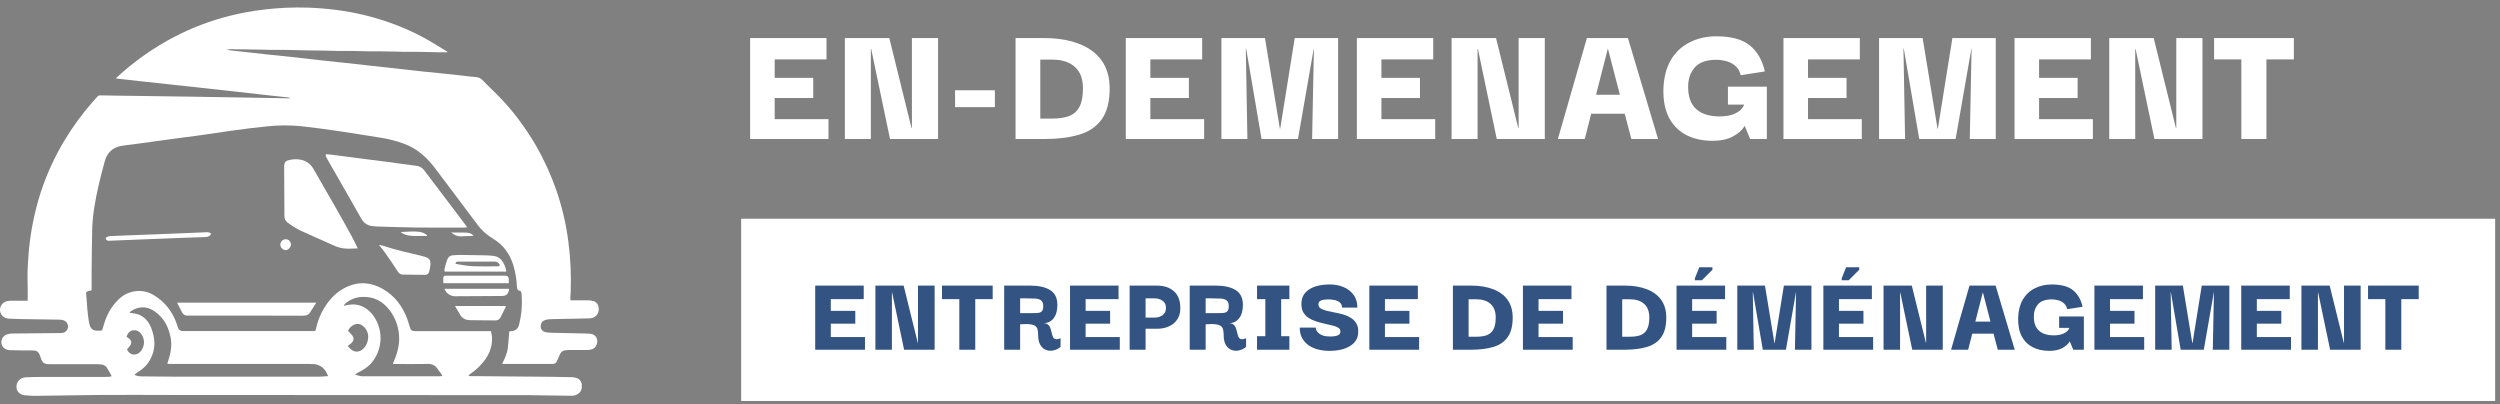 <svg width="439" height="71" viewBox="0 0 439 71" fill="none" xmlns="http://www.w3.org/2000/svg">
<rect x="0" y="0" width="439" height="71" fill="#808080" stroke="none"/>
<path d="M4.865 50.651C4.85 49.742 4.819 48.818 4.834 47.91C4.85 47.002 4.927 46.078 4.973 45.169C5.239 41.255 5.984 37.387 7.19 33.653C8.235 30.507 9.624 27.487 11.332 24.646C12.75 22.291 14.373 20.065 16.181 17.995L17.121 16.948C17.172 16.876 17.243 16.82 17.324 16.785C17.405 16.749 17.495 16.737 17.583 16.748L21.385 16.809L23.849 16.84L32.809 16.963L44.003 17.148L50.084 17.256C50.423 17.282 50.763 17.276 51.1 17.241C50.919 17.18 50.734 17.134 50.546 17.102L45.989 16.609L41.678 16.117L30.131 14.854L24.85 14.284L20.354 13.776C20.408 13.699 20.47 13.627 20.539 13.561C23.616 10.723 27.06 8.311 30.777 6.386C33.792 4.834 36.974 3.631 40.261 2.799C42.287 2.286 44.344 1.911 46.42 1.675C48.927 1.37 51.455 1.257 53.979 1.336C55.734 1.398 57.474 1.536 59.214 1.767C62.304 2.168 65.343 2.89 68.282 3.923C70.899 4.823 73.417 5.989 75.796 7.402C76.72 7.957 77.643 8.511 78.552 9.081V9.173C77.921 9.173 77.305 9.188 76.674 9.173C76.042 9.158 75.38 9.142 74.749 9.127L72.763 9.096H70.823L68.898 9.05L66.958 9.019H65.034L63.063 8.973L61.123 8.942H59.199L57.274 8.896L53.364 8.834L51.439 8.788L49.499 8.757H47.575L45.65 8.711L43.664 8.68C43.017 8.68 42.386 8.649 41.739 8.665C41.093 8.68 40.461 8.526 39.83 8.757L40.785 8.88L46.913 9.558L51.793 10.066L56.489 10.605L60.554 11.036L74.148 12.545L78.275 12.96L82.016 13.376C82.524 13.438 83.032 13.499 83.54 13.53C83.974 13.555 84.384 13.735 84.695 14.038C85.511 14.885 86.358 15.685 87.189 16.517C88.506 17.821 89.73 19.215 90.853 20.689C92.057 22.273 93.162 23.928 94.164 25.647C95.55 28.078 96.715 30.628 97.643 33.268C98.688 36.263 99.416 39.359 99.814 42.506C100.186 45.405 100.32 48.33 100.214 51.251C100.199 51.559 100.168 51.867 100.153 52.175C100.137 52.483 100.153 52.513 100.153 52.714L100.569 52.744H103.278C103.548 52.745 103.816 52.776 104.079 52.837C104.305 52.876 104.515 52.977 104.687 53.13C104.858 53.282 104.983 53.479 105.049 53.699C105.418 54.792 104.741 55.854 103.586 55.901C101.846 55.962 100.091 55.962 98.336 56.008C97.659 56.024 96.981 56.024 96.319 56.07C96.046 56.092 95.78 56.166 95.534 56.285C95.087 56.501 94.933 56.901 94.949 57.363C94.949 57.576 95.021 57.782 95.152 57.95C95.283 58.117 95.466 58.236 95.672 58.287C95.97 58.364 96.274 58.411 96.581 58.426L102.17 58.549C102.647 58.549 103.14 58.58 103.617 58.61C104.356 58.672 104.833 59.149 104.879 59.827C104.926 60.504 104.525 61.243 103.771 61.382C103.487 61.439 103.198 61.464 102.909 61.459H99.86C99.638 61.464 99.417 61.484 99.198 61.52C99.013 61.545 98.838 61.618 98.689 61.732C98.541 61.845 98.424 61.995 98.351 62.167C98.167 62.536 97.997 62.921 97.843 63.306C97.797 63.488 97.688 63.647 97.536 63.757C97.385 63.867 97.199 63.92 97.012 63.907H88.375L88.19 63.861C88.636 62.968 89.052 62.075 89.175 61.105C89.298 60.135 89.345 59.195 89.422 58.195L89.683 58.164C90.484 58.118 90.961 57.779 91.146 57.009C91.325 56.295 91.459 55.57 91.546 54.838C91.664 53.749 91.675 52.65 91.577 51.559C91.562 51.282 91.5 51.112 91.208 51.051C90.915 50.989 90.792 50.743 90.776 50.435C90.731 49.168 90.529 47.911 90.176 46.694C89.56 44.615 88.375 42.952 86.496 41.859C85.419 41.215 84.486 40.355 83.756 39.334L78.29 32.052C77.551 31.082 76.827 30.096 76.073 29.127C74.718 27.433 73.102 26.047 71.038 25.277C69.685 24.768 68.281 24.401 66.851 24.184C64.433 23.799 62.032 23.399 59.614 23.045C57.197 22.691 55.18 22.414 52.963 22.167C50.961 21.965 48.944 21.97 46.943 22.183C43.033 22.568 39.137 23.168 35.242 23.738C33.287 24.015 31.316 24.261 29.361 24.523L23.064 25.385C22.448 25.462 21.847 25.508 21.247 25.631C19.738 25.924 18.799 26.848 18.399 28.311C17.644 31.051 16.951 33.822 16.52 36.64C16.352 37.716 16.244 38.8 16.197 39.889C16.135 42.398 16.12 44.908 16.089 47.417V50.958L15.473 51.143C15.134 51.251 15.104 51.282 15.134 51.62C15.196 52.498 15.258 53.376 15.335 54.253C15.412 55.131 15.489 55.7 15.596 56.409C15.643 56.714 15.72 57.013 15.827 57.302C15.899 57.516 16.036 57.703 16.217 57.838C16.399 57.973 16.617 58.049 16.843 58.056C17.182 58.087 17.521 58.056 17.844 58.056C18.06 57.748 18.121 57.41 18.214 57.086C18.691 55.408 19.476 53.899 20.739 52.667C21.469 51.908 22.415 51.392 23.448 51.189C24.678 50.942 25.956 51.174 27.02 51.836C28.945 52.991 30.254 54.684 31.008 56.794C31.101 57.04 31.177 57.286 31.255 57.533C31.302 57.705 31.404 57.857 31.546 57.965C31.688 58.074 31.861 58.133 32.04 58.133H55.011C55.38 58.133 55.396 58.133 55.488 57.748C55.753 56.454 56.237 55.215 56.92 54.084C57.767 52.729 58.798 51.544 60.2 50.743C62.54 49.388 64.911 49.419 67.251 50.758C69.329 51.959 70.684 53.776 71.516 56.008C71.67 56.409 71.778 56.84 71.901 57.255C72.132 58.041 72.27 58.148 73.086 58.148H86.204C86.38 58.753 86.442 59.384 86.388 60.011C86.25 61.613 85.511 62.906 84.433 64.061C83.878 64.667 83.253 65.204 82.57 65.662L82.231 65.939C82.346 65.986 82.465 66.022 82.586 66.047H83.217L97.104 66.17L100.384 66.231C100.644 66.241 100.903 66.283 101.154 66.355C101.42 66.418 101.66 66.564 101.84 66.771C102.02 66.978 102.129 67.236 102.154 67.509C102.231 68.202 102.093 68.803 101.461 69.188C101.13 69.396 100.745 69.503 100.353 69.496L94.764 69.419L92.932 69.388L30.007 69.357C25.789 69.336 21.56 69.336 17.321 69.357L5.989 69.511C5.496 69.511 4.988 69.449 4.496 69.419H4.357C3.403 69.295 2.848 68.664 2.894 67.817C2.941 66.971 3.572 66.308 4.496 66.262C5.419 66.216 6.389 66.185 7.344 66.185H18.383C18.784 66.185 19.184 66.216 19.615 66.062L19.476 65.77C19.291 65.446 19.091 65.138 18.922 64.815C18.826 64.59 18.671 64.396 18.473 64.252C18.275 64.108 18.042 64.021 17.798 63.999C17.552 63.984 17.29 63.953 17.028 63.953H8.93C7.683 63.953 7.467 63.814 7.082 62.629C6.774 61.674 6.482 61.536 5.543 61.536C4.249 61.551 2.971 61.505 1.678 61.489C1.488 61.48 1.301 61.438 1.124 61.366C0.844 61.262 0.605 61.069 0.447 60.815C0.288 60.562 0.217 60.263 0.246 59.965C0.266 59.676 0.374 59.4 0.556 59.174C0.738 58.949 0.984 58.784 1.262 58.703C1.588 58.611 1.925 58.565 2.263 58.564L10.47 58.487C10.645 58.492 10.82 58.482 10.993 58.456C11.243 58.415 11.473 58.291 11.645 58.105C11.817 57.919 11.922 57.68 11.943 57.428C11.964 57.175 11.9 56.922 11.762 56.71C11.623 56.497 11.418 56.337 11.178 56.255C10.952 56.169 10.711 56.127 10.47 56.132L3.433 56.024L1.74 55.962C1.548 55.959 1.356 55.934 1.17 55.885C0.838 55.806 0.541 55.617 0.329 55.349C0.117 55.081 0.001 54.749 0 54.407C0 54.059 0.117 53.722 0.332 53.448C0.547 53.175 0.848 52.981 1.186 52.898C1.432 52.837 1.686 52.806 1.94 52.806H4.865V50.651ZM57.613 66.047C57.508 65.777 57.384 65.515 57.243 65.262C57.018 64.876 56.7 64.553 56.318 64.322C55.937 64.091 55.503 63.959 55.057 63.938C54.457 63.891 53.841 63.907 53.24 63.907H29.838L29.376 63.876L29.715 62.767C30.038 61.659 30.192 60.52 29.977 59.349C29.607 57.394 28.76 55.731 27.051 54.607C25.681 53.699 24.218 53.776 22.91 54.7C22.855 54.749 22.809 54.806 22.771 54.869C22.833 54.915 22.848 54.946 22.879 54.946L23.264 54.992C24.357 55.1 25.25 55.547 25.927 56.44C26.353 57.049 26.661 57.733 26.836 58.456C27.221 59.796 27.236 61.151 26.682 62.459C26.277 63.522 25.557 64.435 24.619 65.077C24.28 65.308 23.91 65.477 23.602 65.831C23.997 65.999 24.421 66.088 24.85 66.093L30.192 66.139H56.289C56.689 66.124 57.089 66.078 57.613 66.047ZM69.037 63.922C69.029 63.88 69.019 63.839 69.006 63.799L69.145 63.491C69.807 61.951 70.238 60.381 70.053 58.672C69.912 57.173 69.364 55.74 68.467 54.53C67.236 52.898 65.619 52.021 63.525 52.144C62.407 52.198 61.344 52.645 60.523 53.406C60.477 53.468 60.446 53.56 60.369 53.699C60.54 53.645 60.715 53.603 60.892 53.576C61.259 53.512 61.629 53.471 62.001 53.453C63.34 53.483 64.433 54.069 65.296 55.1C67.312 57.486 67.42 61.289 65.111 63.861C64.464 64.569 63.664 65.031 62.832 65.446L62.401 65.693L62.432 65.816C62.848 65.924 63.263 66.078 63.71 66.078H77.028L77.69 66.031C77.635 65.91 77.573 65.791 77.505 65.677C77.243 65.323 76.966 64.984 76.735 64.63C76.504 64.276 75.934 63.907 75.319 63.907C73.394 63.938 71.485 63.922 69.576 63.922H69.037ZM61.062 60.766C61.214 60.951 61.379 61.126 61.554 61.289C62.247 61.921 63.125 61.89 63.787 61.243C64.116 60.93 64.359 60.538 64.495 60.104C64.818 59.103 64.68 58.164 63.91 57.394C63.479 56.963 62.955 56.747 62.324 56.963C62.053 57.053 61.805 57.202 61.597 57.399C61.39 57.596 61.228 57.836 61.123 58.102C61.385 58.379 61.6 58.595 61.801 58.826C62.201 59.303 62.17 59.781 61.724 60.227C61.539 60.396 61.323 60.55 61.062 60.766ZM22.248 59.165L22.679 59.457C23.064 59.765 23.156 60.135 22.925 60.566C22.802 60.753 22.668 60.932 22.525 61.105L22.294 61.366C22.787 62.367 23.68 62.444 24.357 62.013C24.551 61.876 24.718 61.703 24.85 61.505C25.404 60.612 25.435 59.719 24.911 58.81C24.573 58.256 24.08 57.933 23.433 57.995C22.787 58.056 22.463 58.487 22.248 59.041C22.232 59.057 22.248 59.072 22.248 59.165Z" fill="white"/>
<path d="M57.228 27.064L58.521 27.202L64.541 27.987L67.928 28.418L72.039 28.973L73.086 29.111C73.359 29.131 73.625 29.21 73.864 29.343C74.103 29.476 74.311 29.66 74.472 29.881L79.707 36.794L81.8 39.565C81.877 39.658 81.924 39.781 82.031 39.919L81.6 39.966C78.66 39.966 75.719 39.981 72.778 39.95C70.53 39.919 68.298 39.827 66.065 39.765L65.249 39.688C64.875 39.63 64.519 39.485 64.209 39.266C63.899 39.047 63.644 38.76 63.464 38.426C62.955 37.564 62.478 36.686 61.985 35.824L57.413 27.833C57.305 27.618 57.151 27.418 57.228 27.064Z" fill="white"/>
<path d="M62.817 43.614L62.109 43.645C61.277 43.676 60.43 43.707 59.614 43.476C59.174 43.337 58.742 43.172 58.321 42.983L52.855 40.535C52.018 40.129 51.224 39.639 50.484 39.072C50.315 38.949 50.177 38.787 50.084 38.599C49.99 38.412 49.942 38.204 49.946 37.995C49.93 35.1 49.899 32.206 49.899 29.311C49.884 28.511 50.115 28.233 50.885 28.079C51.548 27.928 52.236 27.923 52.902 28.064C53.352 28.163 53.776 28.357 54.145 28.633C54.514 28.909 54.82 29.261 55.042 29.665C56.366 31.944 57.68 34.228 58.983 36.517C59.938 38.195 60.877 39.873 61.801 41.567C62.155 42.198 62.447 42.86 62.817 43.614Z" fill="white"/>
<path d="M31.101 53.145H55.534L54.734 54.407C54.679 54.468 54.632 54.535 54.595 54.607C54.303 55.27 53.81 55.454 53.086 55.439C47.929 55.408 42.771 55.423 37.598 55.423H33.318C33.205 55.416 33.092 55.416 32.979 55.423C32.517 55.439 32.178 55.285 31.963 54.838C31.747 54.392 31.408 53.761 31.101 53.145Z" fill="white"/>
<path d="M66.65 42.998L67.097 43.106C69.36 43.861 71.685 44.384 73.995 44.923C74.23 44.973 74.461 45.04 74.687 45.123C75.411 45.385 75.596 45.662 75.596 46.416C75.558 46.849 75.48 47.276 75.365 47.694C75.331 47.866 75.236 48.018 75.097 48.123C74.957 48.229 74.784 48.279 74.61 48.264L70.761 48.218C70.585 48.221 70.41 48.176 70.256 48.09C70.102 48.003 69.973 47.877 69.884 47.725C69.165 46.617 68.426 45.523 67.667 44.446C67.343 43.968 66.958 43.537 66.604 43.075L66.65 42.998Z" fill="white"/>
<path d="M88.913 47.694H78.09C77.982 47.402 78.09 47.14 78.151 46.878C78.262 46.43 78.395 45.988 78.552 45.554C78.62 45.352 78.747 45.174 78.917 45.045C79.088 44.916 79.293 44.841 79.506 44.831C80.049 44.779 80.594 44.758 81.138 44.769L85.665 44.846C86.019 44.861 86.373 44.892 86.712 44.938C87.033 44.985 87.34 45.101 87.612 45.28C87.883 45.458 88.112 45.694 88.282 45.97C88.612 46.494 88.827 47.081 88.913 47.694ZM79.968 46.293C80.041 46.33 80.119 46.356 80.199 46.37C81.108 46.509 82.001 46.694 82.909 46.74C84.372 46.801 85.834 46.77 87.297 46.77H87.497C87.774 46.724 87.82 46.57 87.651 46.339C87.561 46.208 87.439 46.102 87.296 46.032C87.153 45.962 86.994 45.93 86.835 45.939H80.369C80.184 45.97 80.014 46.001 79.968 46.293Z" fill="white"/>
<path d="M79.891 53.73H88.821C88.802 53.84 88.771 53.949 88.729 54.053C88.467 54.592 88.174 55.131 87.913 55.685C87.838 55.872 87.704 56.03 87.532 56.135C87.36 56.241 87.159 56.288 86.958 56.27L82.817 56.224H82.432C81.754 56.178 81.185 55.916 80.831 55.316C80.476 54.715 80.245 54.315 79.891 53.73Z" fill="white"/>
<path d="M89.345 49.727H77.859C77.844 49.403 77.828 49.096 77.844 48.803C77.841 48.75 77.85 48.697 77.87 48.647C77.889 48.598 77.918 48.553 77.956 48.515C77.994 48.477 78.039 48.448 78.088 48.429C78.138 48.409 78.191 48.401 78.244 48.403H88.683C89.191 48.449 89.329 48.603 89.345 49.111V49.727Z" fill="white"/>
<path d="M37.09 41.089C36.828 41.49 36.489 41.613 36.058 41.628C33.395 41.705 30.731 41.813 28.052 41.921L20.646 42.213L19.245 42.275C19.105 42.292 18.963 42.276 18.83 42.229C18.697 42.156 18.598 42.034 18.552 41.89C18.537 41.813 18.691 41.659 18.799 41.597C18.975 41.521 19.162 41.474 19.353 41.459C20.061 41.418 20.77 41.387 21.478 41.366L27.636 41.136L36.304 40.781C36.451 40.76 36.6 40.777 36.738 40.831C36.876 40.885 36.997 40.974 37.09 41.089Z" fill="white"/>
<path d="M89.406 50.728C89.283 51.621 88.929 51.975 88.113 51.975C85.424 52.005 82.729 52.021 80.03 52.021C79.714 52.035 79.4 51.976 79.111 51.848C78.823 51.72 78.568 51.526 78.367 51.282C78.26 51.139 78.163 50.99 78.075 50.835L78.105 50.743L78.151 50.712H89.129L89.406 50.728Z" fill="white"/>
<path d="M50.13 42.013C50.256 42.007 50.382 42.026 50.499 42.071C50.617 42.116 50.724 42.184 50.814 42.273C50.904 42.361 50.974 42.467 51.021 42.584C51.068 42.701 51.089 42.827 51.085 42.952C51.069 43.445 50.623 43.907 50.161 43.922C49.699 43.938 49.222 43.476 49.222 42.952C49.225 42.71 49.322 42.477 49.49 42.303C49.659 42.129 49.888 42.025 50.13 42.013Z" fill="white"/>
<path d="M74.965 41.428H72.624C71.931 41.413 71.239 41.321 70.638 40.951C70.537 40.898 70.448 40.824 70.376 40.735C71.469 40.72 72.547 40.566 73.625 40.705C74.13 40.768 74.606 40.977 74.995 41.305L74.965 41.428Z" fill="white"/>
<path d="M83.094 41.413C82.355 41.444 81.631 41.49 80.892 41.505C80.582 41.502 80.275 41.438 79.99 41.317C79.705 41.195 79.446 41.019 79.229 40.797L79.583 40.828H80.63C81.138 40.828 81.631 40.828 82.124 40.874C82.616 40.92 82.817 41.105 83.109 41.305L83.094 41.413Z" fill="white"/>
<path d="M136.036 20.917H145.479V24.411H131.724V6.69H145.133V10.436H136.036V13.678H142.804V17.203H136.036V20.917ZM160.13 6.69H164.725V24.411H156.289L152.984 8.61H152.921V24.411H148.357V6.69H156.163L160.067 22.491H160.13V6.69ZM167.712 18.808V15.85H174.7V18.808H167.712ZM194.857 15.535C194.857 17.864 194.384 19.679 193.44 20.98C192.517 22.261 191.195 23.152 189.474 23.656C187.753 24.16 185.728 24.411 183.399 24.411H178.331V6.69H183.399C185.728 6.69 187.753 7.026 189.474 7.697C191.195 8.348 192.517 9.324 193.44 10.625C194.384 11.926 194.857 13.562 194.857 15.535ZM182.675 20.823H184.753C185.886 20.823 186.851 20.687 187.648 20.414C188.467 20.12 189.086 19.595 189.506 18.84C189.946 18.064 190.167 16.951 190.167 15.504C190.167 13.825 189.684 12.566 188.719 11.726C187.774 10.887 186.452 10.467 184.753 10.467H182.675V20.823ZM202.002 20.917H211.445V24.411H197.69V6.69H211.099V10.436H202.002V13.678H208.769V17.203H202.002V20.917ZM214.48 24.411V6.69H222.129L224.742 22.586H224.805L227.354 6.69H234.972V24.411H230.408L230.722 8.547H230.691L227.921 24.411H221.531L218.824 8.547H218.761L219.044 24.411H214.48ZM242.577 20.917H252.02V24.411H238.265V6.69H251.674V10.436H242.577V13.678H249.345V17.203H242.577V20.917ZM266.671 6.69H271.266V24.411H262.83L259.525 8.61H259.462V24.411H254.898V6.69H262.705L266.608 22.491H266.671V6.69ZM273.56 24.411L278.66 6.69H285.868L291.156 24.411H286.466L285.301 19.973H279.415L278.282 24.411H273.56ZM282.342 8.516L280.265 16.637H284.451L282.342 8.516ZM300.719 24.726C298.977 24.726 297.445 24.39 296.123 23.719C294.801 23.026 293.784 22.009 293.07 20.666C292.378 19.323 292.052 17.654 292.094 15.661C292.157 13.646 292.588 11.947 293.385 10.562C294.203 9.177 295.305 8.138 296.69 7.445C298.075 6.732 299.638 6.375 301.38 6.375C303.982 6.375 305.934 6.9 307.235 7.949C308.557 8.998 309.448 10.53 309.91 12.545L305.661 13.206C305.493 12.471 305.168 11.915 304.685 11.537C304.223 11.139 303.688 10.866 303.08 10.719C302.492 10.572 301.926 10.499 301.38 10.499C299.617 10.499 298.348 10.96 297.571 11.884C296.795 12.786 296.417 13.93 296.438 15.315C296.438 17.014 296.91 18.294 297.855 19.155C298.82 20.015 300.194 20.445 301.978 20.445C302.503 20.445 303.048 20.393 303.615 20.288C304.181 20.162 304.706 19.952 305.189 19.658C305.671 19.365 306.039 18.934 306.29 18.368H303.426V15.22H310.256V24.411H307.329L306.385 22.145H306.322C305.923 22.858 305.241 23.467 304.276 23.971C303.332 24.474 302.146 24.726 300.719 24.726ZM317.488 20.917H326.931V24.411H313.176V6.69H326.585V10.436H317.488V13.678H324.255V17.203H317.488V20.917ZM329.966 24.411V6.69H337.615L340.228 22.586H340.291L342.84 6.69H350.458V24.411H345.894L346.208 8.547H346.177L343.407 24.411H337.017L334.31 8.547H334.247L334.531 24.411H329.966ZM358.063 20.917H367.506V24.411H353.751V6.69H367.16V10.436H358.063V13.678H364.831V17.203H358.063V20.917ZM382.157 6.69H386.752V24.411H378.316L375.011 8.61H374.948V24.411H370.384V6.69H378.191L382.094 22.491H382.157V6.69ZM388.795 10.436V6.69H402.802V10.436H397.986V24.411H393.579V10.436H388.795Z" fill="white"/>
<path d="M438.15 38.411H130.15V70.411H438.15V38.411Z" fill="white"/>
<path d="M145.89 59.191H151.89V61.411H143.15V50.151H151.67V52.531H145.89V54.591H150.19V56.831H145.89V59.191ZM161.199 50.151H164.119V61.411H158.759L156.659 51.371H156.619V61.411H153.719V50.151H158.679L161.159 60.191H161.199V50.151ZM165.416 52.531V50.151H174.316V52.531H171.256V61.411H168.456V52.531H165.416ZM176.334 61.411V50.151H180.914C182.38 50.151 183.54 50.411 184.394 50.931C185.247 51.451 185.674 52.325 185.674 53.551C185.674 54.565 185.447 55.351 184.994 55.911C184.554 56.471 183.954 56.751 183.194 56.751C183.567 56.751 183.847 56.838 184.034 57.011C184.234 57.171 184.374 57.385 184.454 57.651C184.547 57.905 184.62 58.165 184.674 58.431C184.727 58.698 184.8 58.938 184.894 59.151C184.987 59.351 185.134 59.485 185.334 59.551C185.547 59.605 185.847 59.551 186.234 59.391V60.911C185.86 61.231 185.447 61.438 184.994 61.531C184.54 61.638 184.107 61.611 183.694 61.451C183.294 61.305 182.96 61.018 182.694 60.591C182.427 60.151 182.294 59.558 182.294 58.811C182.294 58.491 182.267 58.205 182.214 57.951C182.174 57.685 182.054 57.465 181.854 57.291C181.654 57.118 181.34 57.005 180.914 56.951C180.487 56.885 179.894 56.885 179.134 56.951V61.411H176.334ZM179.134 54.991H180.534C181.147 54.991 181.647 54.985 182.034 54.971C182.42 54.958 182.707 54.871 182.894 54.711C183.094 54.538 183.194 54.231 183.194 53.791C183.194 53.298 183.074 52.958 182.834 52.771C182.607 52.571 182.267 52.458 181.814 52.431C181.374 52.405 180.827 52.391 180.174 52.391H179.134V54.991ZM190.636 59.191H196.636V61.411H187.896V50.151H196.416V52.531H190.636V54.591H194.936V56.831H190.636V59.191ZM201.165 61.411H198.365V50.151H203.125C204.405 50.151 205.412 50.485 206.145 51.151C206.892 51.805 207.265 52.791 207.265 54.111C207.265 55.231 206.885 56.118 206.125 56.771C205.365 57.411 204.365 57.731 203.125 57.731H201.165V61.411ZM202.705 52.391H201.165V55.771H202.705C203.265 55.771 203.745 55.631 204.145 55.351C204.545 55.058 204.745 54.631 204.745 54.071C204.745 53.498 204.545 53.078 204.145 52.811C203.758 52.531 203.278 52.391 202.705 52.391ZM208.912 61.411V50.151H213.492C214.958 50.151 216.118 50.411 216.972 50.931C217.825 51.451 218.252 52.325 218.252 53.551C218.252 54.565 218.025 55.351 217.572 55.911C217.132 56.471 216.532 56.751 215.772 56.751C216.145 56.751 216.425 56.838 216.612 57.011C216.812 57.171 216.952 57.385 217.032 57.651C217.125 57.905 217.198 58.165 217.252 58.431C217.305 58.698 217.378 58.938 217.472 59.151C217.565 59.351 217.712 59.485 217.912 59.551C218.125 59.605 218.425 59.551 218.812 59.391V60.911C218.438 61.231 218.025 61.438 217.572 61.531C217.118 61.638 216.685 61.611 216.272 61.451C215.872 61.305 215.538 61.018 215.272 60.591C215.005 60.151 214.872 59.558 214.872 58.811C214.872 58.491 214.845 58.205 214.792 57.951C214.752 57.685 214.632 57.465 214.432 57.291C214.232 57.118 213.918 57.005 213.492 56.951C213.065 56.885 212.472 56.885 211.712 56.951V61.411H208.912ZM211.712 54.991H213.112C213.725 54.991 214.225 54.985 214.612 54.971C214.998 54.958 215.285 54.871 215.472 54.711C215.672 54.538 215.772 54.231 215.772 53.791C215.772 53.298 215.652 52.958 215.412 52.771C215.185 52.571 214.845 52.458 214.392 52.431C213.952 52.405 213.405 52.391 212.752 52.391H211.712V54.991ZM226.414 59.031V61.411H220.734V59.031H222.194V52.531H220.734V50.151H226.414V52.531H224.974V59.031H226.414ZM233.415 61.611C232.775 61.611 232.148 61.538 231.535 61.391C230.922 61.245 230.368 61.011 229.875 60.691C229.382 60.358 228.982 59.931 228.675 59.411C228.382 58.891 228.235 58.265 228.235 57.531H231.035C231.035 57.611 231.062 57.738 231.115 57.911C231.182 58.071 231.302 58.245 231.475 58.431C231.662 58.618 231.922 58.778 232.255 58.911C232.602 59.031 233.062 59.091 233.635 59.091C233.888 59.091 234.148 59.071 234.415 59.031C234.682 58.991 234.908 58.911 235.095 58.791C235.282 58.658 235.375 58.458 235.375 58.191C235.375 57.911 235.242 57.691 234.975 57.531C234.722 57.371 234.382 57.245 233.955 57.151C233.542 57.045 233.082 56.938 232.575 56.831C232.082 56.725 231.588 56.591 231.095 56.431C230.602 56.271 230.148 56.058 229.735 55.791C229.335 55.511 229.022 55.158 228.795 54.731C228.582 54.291 228.495 53.745 228.535 53.091C228.602 52.105 229.068 51.338 229.935 50.791C230.802 50.231 232.008 49.951 233.555 49.951C234.382 49.951 235.155 50.098 235.875 50.391C236.608 50.685 237.202 51.131 237.655 51.731C238.122 52.331 238.355 53.091 238.355 54.011H235.655C235.655 53.598 235.515 53.291 235.235 53.091C234.968 52.878 234.642 52.738 234.255 52.671C233.882 52.605 233.542 52.571 233.235 52.571C232.742 52.571 232.328 52.631 231.995 52.751C231.675 52.871 231.515 53.105 231.515 53.451C231.515 53.758 231.648 53.998 231.915 54.171C232.182 54.331 232.528 54.465 232.955 54.571C233.382 54.665 233.848 54.765 234.355 54.871C234.875 54.965 235.388 55.085 235.895 55.231C236.402 55.378 236.855 55.585 237.255 55.851C237.668 56.105 237.988 56.445 238.215 56.871C238.455 57.298 238.548 57.845 238.495 58.511C238.428 59.485 237.935 60.245 237.015 60.791C236.108 61.338 234.908 61.611 233.415 61.611ZM243.195 59.191H249.195V61.411H240.455V50.151H248.975V52.531H243.195V54.591H247.495V56.831H243.195V59.191ZM265.627 55.771C265.627 57.251 265.327 58.405 264.727 59.231C264.141 60.045 263.301 60.611 262.207 60.931C261.114 61.251 259.827 61.411 258.347 61.411H255.127V50.151H258.347C259.827 50.151 261.114 50.365 262.207 50.791C263.301 51.205 264.141 51.825 264.727 52.651C265.327 53.478 265.627 54.518 265.627 55.771ZM257.887 59.131H259.207C259.927 59.131 260.541 59.045 261.047 58.871C261.567 58.685 261.961 58.351 262.227 57.871C262.507 57.378 262.647 56.671 262.647 55.751C262.647 54.685 262.341 53.885 261.727 53.351C261.127 52.818 260.287 52.551 259.207 52.551H257.887V59.131ZM270.167 59.191H276.167V61.411H267.427V50.151H275.947V52.531H270.167V54.591H274.467V56.831H270.167V59.191ZM292.6 55.771C292.6 57.251 292.3 58.405 291.7 59.231C291.113 60.045 290.273 60.611 289.18 60.931C288.087 61.251 286.8 61.411 285.32 61.411H282.1V50.151H285.32C286.8 50.151 288.087 50.365 289.18 50.791C290.273 51.205 291.113 51.825 291.7 52.651C292.3 53.478 292.6 54.518 292.6 55.771ZM284.86 59.131H286.18C286.9 59.131 287.513 59.045 288.02 58.871C288.54 58.685 288.933 58.351 289.2 57.871C289.48 57.378 289.62 56.671 289.62 55.751C289.62 54.685 289.313 53.885 288.7 53.351C288.1 52.818 287.26 52.551 286.18 52.551H284.86V59.131ZM297.14 59.191H303.14V61.411H294.4V50.151H302.92V52.531H297.14V54.591H301.44V56.831H297.14V59.191ZM298.86 49.211H297.62V48.871L298.4 46.931H300.7V47.371L298.86 49.211ZM305.069 61.411V50.151H309.929L311.589 60.251H311.629L313.249 50.151H318.089V61.411H315.189L315.389 51.331H315.369L313.609 61.411H309.549L307.829 51.331H307.789L307.969 61.411H305.069ZM322.921 59.191H328.921V61.411H320.181V50.151H328.701V52.531H322.921V54.591H327.221V56.831H322.921V59.191ZM324.641 49.211H323.401V48.871L324.181 46.931H326.481V47.371L324.641 49.211ZM338.23 50.151H341.15V61.411H335.79L333.69 51.371H333.65V61.411H330.75V50.151H335.71L338.19 60.191H338.23V50.151ZM342.608 61.411L345.848 50.151H350.428L353.788 61.411H350.808L350.068 58.591H346.328L345.608 61.411H342.608ZM348.188 51.311L346.868 56.471H349.528L348.188 51.311ZM359.864 61.611C358.757 61.611 357.784 61.398 356.944 60.971C356.104 60.531 355.457 59.885 355.004 59.031C354.564 58.178 354.357 57.118 354.384 55.851C354.424 54.571 354.697 53.491 355.204 52.611C355.724 51.731 356.424 51.071 357.304 50.631C358.184 50.178 359.177 49.951 360.284 49.951C361.937 49.951 363.177 50.285 364.004 50.951C364.844 51.618 365.411 52.591 365.704 53.871L363.004 54.291C362.897 53.825 362.691 53.471 362.384 53.231C362.091 52.978 361.751 52.805 361.364 52.711C360.991 52.618 360.631 52.571 360.284 52.571C359.164 52.571 358.357 52.865 357.864 53.451C357.371 54.025 357.131 54.751 357.144 55.631C357.144 56.711 357.444 57.525 358.044 58.071C358.657 58.618 359.531 58.891 360.664 58.891C360.997 58.891 361.344 58.858 361.704 58.791C362.064 58.711 362.397 58.578 362.704 58.391C363.011 58.205 363.244 57.931 363.404 57.571H361.584V55.571H365.924V61.411H364.064L363.464 59.971H363.424C363.171 60.425 362.737 60.811 362.124 61.131C361.524 61.451 360.771 61.611 359.864 61.611ZM370.519 59.191H376.519V61.411H367.779V50.151H376.299V52.531H370.519V54.591H374.819V56.831H370.519V59.191ZM378.448 61.411V50.151H383.308L384.968 60.251H385.008L386.628 50.151H391.468V61.411H388.568L388.768 51.331H388.748L386.988 61.411H382.928L381.208 51.331H381.168L381.348 61.411H378.448ZM396.3 59.191H402.3V61.411H393.56V50.151H402.08V52.531H396.3V54.591H400.6V56.831H396.3V59.191ZM411.609 50.151H414.529V61.411H409.169L407.069 51.371H407.029V61.411H404.129V50.151H409.089L411.569 60.191H411.609V50.151ZM415.827 52.531V50.151H424.727V52.531H421.667V61.411H418.867V52.531H415.827Z" fill="#335382"/>
</svg>
